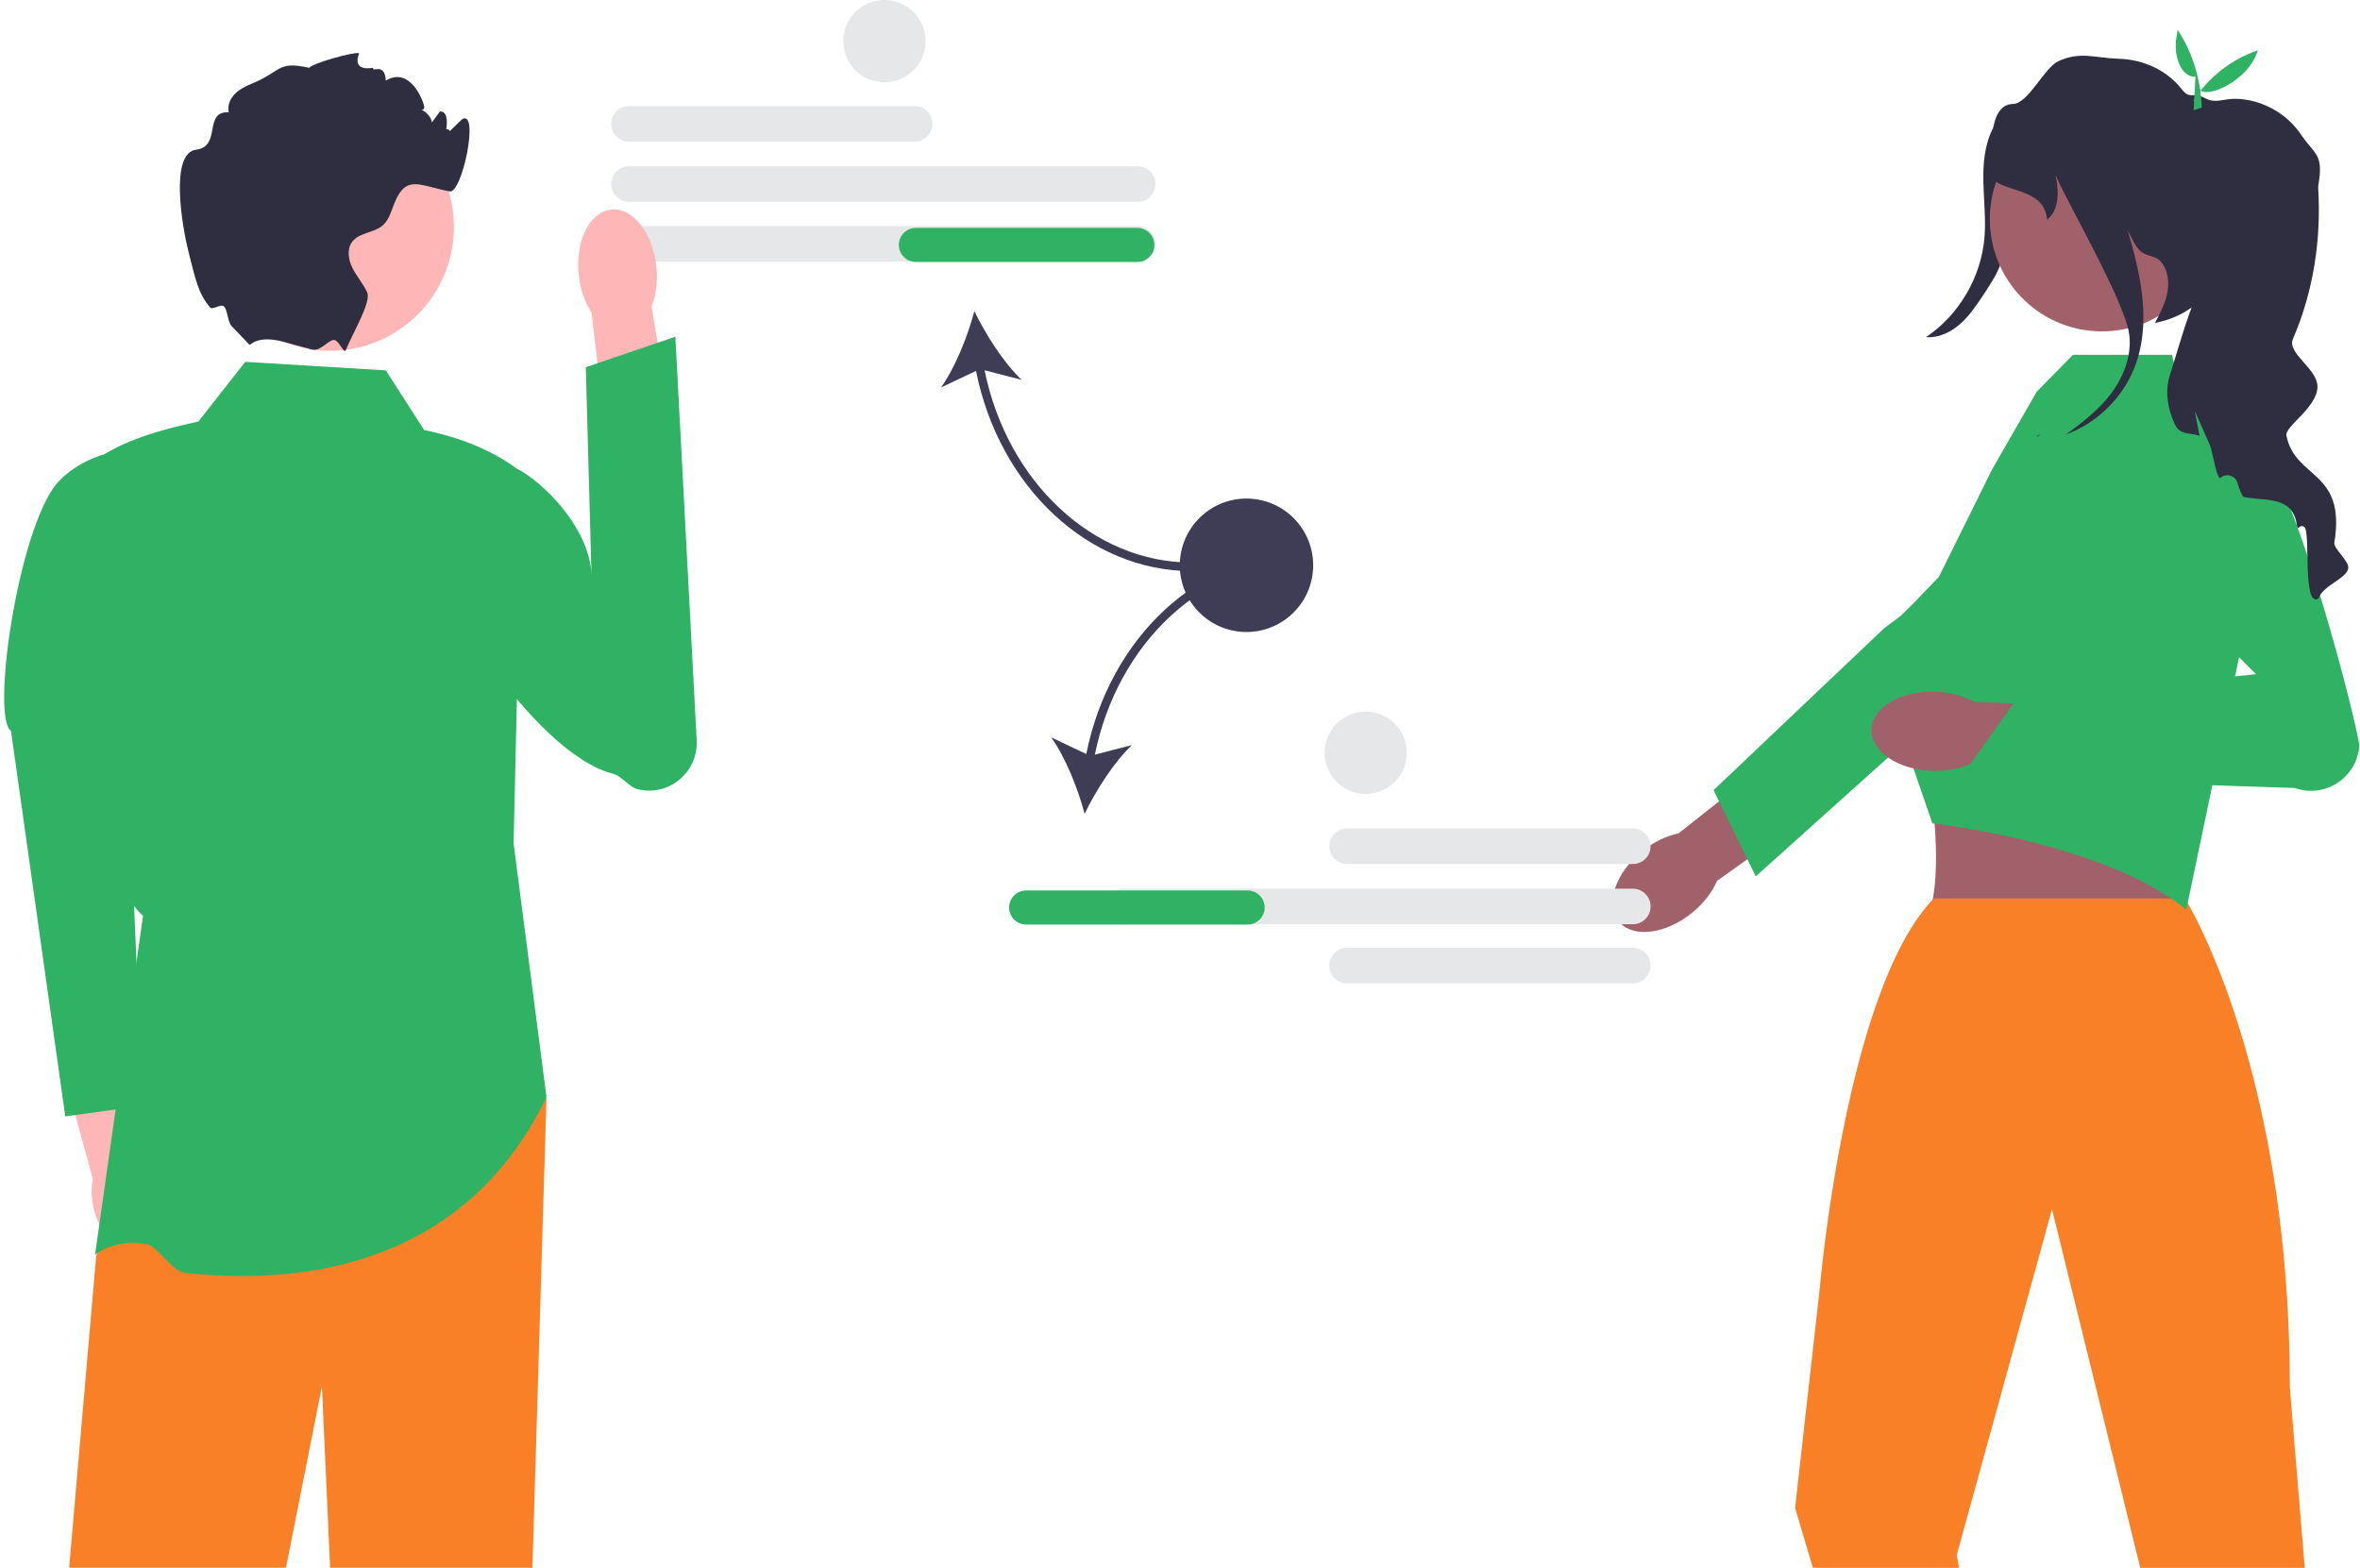 <svg width="283" height="188" viewBox="0 0 283 188" fill="none" xmlns="http://www.w3.org/2000/svg">
<g clip-path="url(#clip0_3085_1377)">
<path d="M109.688 16.985H75.424C74.249 16.985 73.293 16.028 73.293 14.852C73.293 13.676 74.249 12.719 75.424 12.719H109.688C110.863 12.719 111.82 13.676 111.82 14.852C111.82 16.028 110.863 16.985 109.688 16.985Z" fill="#E6E7E8"/>
<path d="M136.427 24.203H75.424C74.249 24.203 73.293 23.247 73.293 22.07C73.293 20.895 74.249 19.938 75.424 19.938H136.427C137.603 19.938 138.559 20.895 138.559 22.07C138.559 23.247 137.603 24.203 136.427 24.203Z" fill="#E6E7E8"/>
<path d="M136.427 31.357H75.424C74.249 31.357 73.293 30.4 73.293 29.224C73.293 28.048 74.249 27.091 75.424 27.091H136.427C137.603 27.091 138.559 28.048 138.559 29.224C138.559 30.4 137.603 31.357 136.427 31.357Z" fill="#E6E7E8"/>
<path d="M142.889 68.481V67.459C131.098 67.459 120.802 57.823 118.064 44.401L122.507 45.544C120.358 43.507 118.188 40.098 116.841 37.311C116.046 40.303 114.56 44.062 112.836 46.469L117.039 44.477C119.834 58.441 130.573 68.481 142.889 68.481Z" fill="#3F3D56"/>
<path d="M138.429 29.371C138.429 30.498 137.513 31.415 136.386 31.415H109.827C108.701 31.415 107.784 30.498 107.784 29.371C107.784 28.244 108.701 27.327 109.827 27.327H136.386C137.513 27.327 138.429 28.244 138.429 29.371Z" fill="#30B264"/>
<path d="M18.838 143.226C18.434 141.818 17.741 140.616 16.917 139.76L13.922 126.101L7.394 127.701L11.135 141.384C10.889 142.542 10.938 143.924 11.342 145.332C12.266 148.55 14.693 150.687 16.763 150.105C18.832 149.524 19.762 146.444 18.838 143.226Z" fill="#FFB6B6"/>
<path d="M17.935 53.631C17.935 53.631 10.884 53.387 6.798 57.986C2.117 63.707 -1.083 86.124 1.319 87.634L7.827 133.87L17.108 132.594L14.726 77.118L17.935 53.631Z" fill="#30B264"/>
<path d="M65.534 131.567L63.845 187.998H39.584L38.604 166.246L34.293 187.998H8.291L11.534 150.605L14.884 142.741L17.152 137.411L65.534 131.567Z" fill="#F98026"/>
<path d="M46.265 44.413L29.41 43.391L23.792 50.545C18.94 51.584 14.557 52.926 11.534 55.144C12.257 76.567 10.668 104.423 17.152 109.818L11.395 150.473C11.395 150.473 13.716 148.483 17.595 149.186C18.935 149.429 20.552 152.448 22.199 152.631C34.85 154.037 55.366 152.591 65.534 131.567L61.587 101.132L62.609 56.676C59.415 54.151 55.445 52.51 50.862 51.567L46.265 44.413Z" fill="#30B264"/>
<path d="M78.713 31.976C78.896 33.748 78.663 35.414 78.129 36.75L80.936 53.516L72.923 54.619L70.938 37.493C70.141 36.294 69.574 34.711 69.391 32.94C68.973 28.892 70.721 25.396 73.295 25.13C75.87 24.864 78.295 27.929 78.713 31.976Z" fill="#FFB6B6"/>
<path d="M52.071 57.957C51.232 59.196 51.465 60.588 51.265 62.261C50.415 69.362 64.016 90.344 73.427 92.76C74.662 93.077 75.365 94.41 76.612 94.678C80.304 95.472 83.742 92.54 83.543 88.766L80.986 40.373L70.247 44.037L70.934 69.162C70.866 63.957 66.088 58.657 62.47 56.453C62.47 56.453 55.14 53.427 52.071 57.957Z" fill="#30B264"/>
<path d="M39.587 42.069C47.786 42.069 54.433 35.419 54.433 27.216C54.433 19.012 47.786 12.363 39.587 12.363C31.387 12.363 24.74 19.012 24.74 27.216C24.74 35.419 31.387 42.069 39.587 42.069Z" fill="#FFB6B6"/>
<path d="M53.415 16.309C53.288 16.34 55.37 14.309 55.458 14.265C57.501 13.243 55.402 23.233 53.926 22.952C50.295 22.262 48.727 20.892 47.317 24.311C46.924 25.261 46.678 26.334 45.912 27.014C44.86 27.939 43.114 27.862 42.255 28.966C41.566 29.855 41.765 31.163 42.276 32.165C42.787 33.171 43.563 34.025 44.028 35.052C44.549 36.207 42.327 39.881 41.479 41.945V41.95L41.474 41.962C41.249 42.504 40.713 40.944 40.148 40.788C39.472 40.602 38.475 42.2 37.398 41.909C37.393 41.909 37.388 41.904 37.383 41.904C36.356 41.618 35.212 41.311 34.078 41.005H34.073C30.881 40.136 30.074 41.383 29.921 41.347L27.939 39.273C27.259 38.777 27.336 37.178 26.856 36.748C26.464 36.397 25.486 37.209 25.198 36.871C23.785 35.215 23.46 33.559 22.627 30.29C21.866 27.3 20.288 18.353 23.531 17.949C26.591 17.566 24.354 13.305 27.433 13.463C27.25 12.686 27.592 11.853 28.149 11.281C28.7 10.704 29.436 10.346 30.176 10.039C33.828 8.547 33.22 7.265 37.071 8.133C37.454 7.597 42.367 6.198 43.061 6.377C43.112 6.387 41.99 8.568 44.733 8.133C44.63 8.762 46.126 7.399 46.265 9.666C49.19 7.91 50.764 12.114 50.862 12.732C50.989 13.504 49.825 13.11 50.601 13.228C51.061 13.299 51.847 14.235 51.771 14.7C52.103 14.25 52.435 13.805 52.772 13.356C52.833 13.361 52.889 13.371 52.95 13.381C54.503 13.678 52.723 18.756 52.787 17.173C52.905 14.265 54.963 15.967 53.415 16.309Z" fill="#2F2E41"/>
<path d="M242.784 13.264C242.235 17.774 241.636 22.279 240.986 26.776C240.722 28.602 240.443 30.452 239.709 32.145C239.207 33.301 238.505 34.356 237.807 35.404C236.981 36.643 236.142 37.897 235.021 38.876C233.901 39.855 232.445 40.543 230.961 40.428C234.897 37.777 237.543 33.294 237.961 28.565C238.157 26.343 237.888 24.108 237.836 21.878C237.784 19.647 237.971 17.339 239 15.359C240.028 13.379 242.06 11.794 244.29 11.851L242.784 13.264Z" fill="#2F2E41"/>
<path d="M202.893 109.468C199.691 112.066 195.755 112.52 194.102 110.481C192.449 108.442 193.705 104.683 196.907 102.084C198.309 100.946 199.852 100.22 201.282 99.933L214.991 89.092L219.939 95.637L205.899 105.629C205.324 106.97 204.295 108.33 202.893 109.468Z" fill="#A0616A"/>
<path d="M205.483 94.75L225.909 75.359L227.952 73.826C227.952 73.826 239.678 62.398 242.714 62.136C244 62.025 245.286 62.346 246.369 63.05C248.12 64.186 249.026 66.055 249.026 67.938C249.026 69.512 248.392 71.094 247.095 72.259L228.395 89.054L220.439 96.199L210.546 105.087L209.54 103.037L206.139 96.092L205.483 94.75Z" fill="#30B264"/>
<path d="M249.16 81.627L228.708 87.894C232.132 88.859 233.565 109.733 230.379 110.382C230.379 110.382 264.275 112.793 262.425 110.382C260.17 107.441 263.194 87.903 264.636 87.894L249.16 81.627Z" fill="#A0616A"/>
<path d="M276.374 188L274.587 166.416C274.587 158.695 274.086 151.72 273.284 145.502C270.072 120.54 262.017 107.745 262.017 107.745H231.883C231.842 107.791 231.801 107.827 231.76 107.873L231.755 107.878C224.646 115.354 220.948 134.153 219.303 145.502C218.522 150.903 218.205 154.618 218.205 154.618L215.258 180.821L217.388 188H234.922L234.646 186.462L245.928 145.502L246.066 145.001L246.189 145.502L256.649 188L276.374 188Z" fill="#F98026"/>
<path d="M232.5 69.176L238.868 56.316L244.233 46.973L248.572 42.55H260.447L261.552 46.973L268.185 50.66L270.531 69.092L262.172 109.084C252.223 100.974 231.718 98.728 231.718 98.728L228.395 89.054L226.199 77.401L225.934 76.008L232.5 69.176Z" fill="#30B264"/>
<path d="M231.736 92.439C227.614 92.322 224.333 90.1 224.408 87.475C224.482 84.851 227.884 82.819 232.006 82.936C233.81 82.987 235.453 83.442 236.725 84.157L254.184 84.872L253.674 93.062L236.517 91.488C235.207 92.129 233.541 92.49 231.736 92.439Z" fill="#A0616A"/>
<path d="M254.065 64.485L270.535 80.843L241.847 83.782L235.18 93.164L275.166 94.49C278.773 95.776 282.616 93.281 282.913 89.462C283.013 88.172 274.799 55.445 269.826 52.406C263.997 48.845 254.065 64.485 254.065 64.485Z" fill="#30B264"/>
<path d="M265.505 26.498C265.625 19.068 259.701 12.947 252.274 12.827C244.847 12.708 238.729 18.634 238.61 26.064C238.49 33.495 244.414 39.615 251.841 39.735C259.268 39.855 265.385 33.929 265.505 26.498Z" fill="#A0616A"/>
<path d="M281.581 68.206C281.244 69.483 278.619 70.142 278.006 71.782C276.055 72.896 277.112 63.796 276.325 63.198C275.718 62.743 275.554 63.842 275.416 62.897C274.895 59.35 271.489 60.142 268.966 59.57C268.679 59.013 268.46 58.471 268.317 57.945C268.062 56.995 266.897 56.663 266.207 57.363C265.896 57.087 265.671 56.111 265.452 55.135C265.293 54.424 265.135 53.714 264.951 53.264L263.194 49.299L263.761 52.253C262.612 51.839 261.452 52.268 260.783 50.848C259.925 49.023 259.583 46.888 260.206 44.971C260.773 43.234 261.728 39.754 262.806 36.872C261.585 37.756 260.119 38.4 258.419 38.722C259.021 37.577 259.634 36.412 259.89 35.14C260.14 33.868 259.987 32.452 259.18 31.441C258.516 30.608 257.535 30.817 256.708 30.148C256.064 29.627 255.507 28.293 255.119 27.562C256.774 33.066 258.025 38.911 255.921 44.164C254.465 47.802 251.401 50.761 247.723 52.105C249.68 50.705 251.59 49.212 253.056 47.312C254.624 45.273 255.645 42.697 255.334 40.142C254.843 36.131 247.407 23.444 246.493 20.95C246.993 23.387 246.799 25.288 245.481 26.336C245.139 22.8 241.288 23.122 239.189 21.706C239.189 21.706 237.565 12.524 241.375 12.468C243.214 12.442 245.139 8.119 246.809 7.348C249.475 6.116 251.11 6.954 254.067 7.046C257.019 7.133 259.854 8.406 261.657 10.741C262.602 11.962 262.949 10.991 264.369 11.752C265.717 12.473 266.626 11.804 268.153 11.85C271.213 11.931 274.18 13.566 275.896 16.096C277.612 18.63 278.67 18.395 277.99 22.314C277.98 22.36 277.98 22.452 277.99 22.59C278.363 28.763 277.408 34.951 274.962 40.633C274.206 42.381 277.903 44.184 277.898 46.366C277.893 48.901 273.813 51.21 274.19 52.294C275.273 57.511 281.356 56.351 279.921 65.084C279.804 65.794 281.806 67.352 281.581 68.206Z" fill="#2F2E41"/>
<path d="M244.321 52.228C244.433 52.192 244.545 52.151 244.658 52.105C244.515 52.207 244.377 52.304 244.234 52.407L244.321 52.228Z" fill="#2F2E41"/>
<path d="M263.265 9.177C261.802 9.395 260.316 6.966 261.147 3.599C262.957 6.368 263.882 9.486 264.028 12.91L263.052 13.212L263.265 9.177Z" fill="#30B264"/>
<path d="M270.74 6.034C269.742 9.573 264.672 11.942 263.776 10.71L263.674 12.821L263.047 12.014C264.865 9.309 267.344 7.233 270.74 6.034Z" fill="#30B264"/>
<path d="M159.405 101.477C159.405 100.301 160.361 99.345 161.537 99.345H195.8C196.976 99.345 197.932 100.301 197.932 101.477C197.932 102.653 196.976 103.61 195.8 103.61H161.537C160.361 103.61 159.405 102.653 159.405 101.477Z" fill="#E6E7E8"/>
<path d="M159.405 115.785C159.405 114.609 160.361 113.652 161.537 113.652H195.8C196.976 113.652 197.932 114.609 197.932 115.785C197.932 116.961 196.976 117.918 195.8 117.918H161.537C160.361 117.918 159.405 116.961 159.405 115.785Z" fill="#E6E7E8"/>
<path d="M134.797 110.829C133.622 110.829 132.665 109.872 132.665 108.696C132.665 107.52 133.622 106.563 134.797 106.563H195.8C196.976 106.563 197.932 107.52 197.932 108.696C197.932 109.872 196.976 110.829 195.8 110.829H134.797Z" fill="#E6E7E8"/>
<path d="M130.262 90.416L126.058 88.424C127.783 90.831 129.268 94.591 130.063 97.582C131.41 94.796 133.581 91.386 135.73 89.349L131.287 90.493C134.025 77.07 144.321 67.434 156.112 67.434V66.412C143.796 66.412 133.057 76.452 130.262 90.416Z" fill="#3F3D56"/>
<path d="M149.609 110.868H123.05C121.923 110.868 121.007 109.951 121.007 108.824C121.007 107.697 121.923 106.78 123.05 106.78H149.609C150.735 106.78 151.652 107.697 151.652 108.824C151.652 109.951 150.735 110.868 149.609 110.868Z" fill="#30B264"/>
<path d="M157.366 69.067C158.073 64.705 155.113 60.596 150.753 59.888C146.393 59.18 142.286 62.142 141.578 66.504C140.871 70.865 143.831 74.975 148.191 75.683C152.551 76.39 156.658 73.428 157.366 69.067Z" fill="#3F3D56"/>
<path d="M106.058 9.869C108.782 9.869 110.991 7.66 110.991 4.935C110.991 2.209 108.782 0 106.058 0C103.334 0 101.126 2.209 101.126 4.935C101.126 7.66 103.334 9.869 106.058 9.869Z" fill="#E6E7E8"/>
<path d="M163.773 95.203C166.497 95.203 168.705 92.994 168.705 90.268C168.705 87.543 166.497 85.334 163.773 85.334C161.049 85.334 158.84 87.543 158.84 90.268C158.84 92.994 161.049 95.203 163.773 95.203Z" fill="#E6E7E8"/>
</g>
<defs>
<clipPath id="clip0_3085_1377">
<rect width="282.414" height="188" fill="white" transform="translate(0.5)"/>
</clipPath>
</defs>
</svg>
